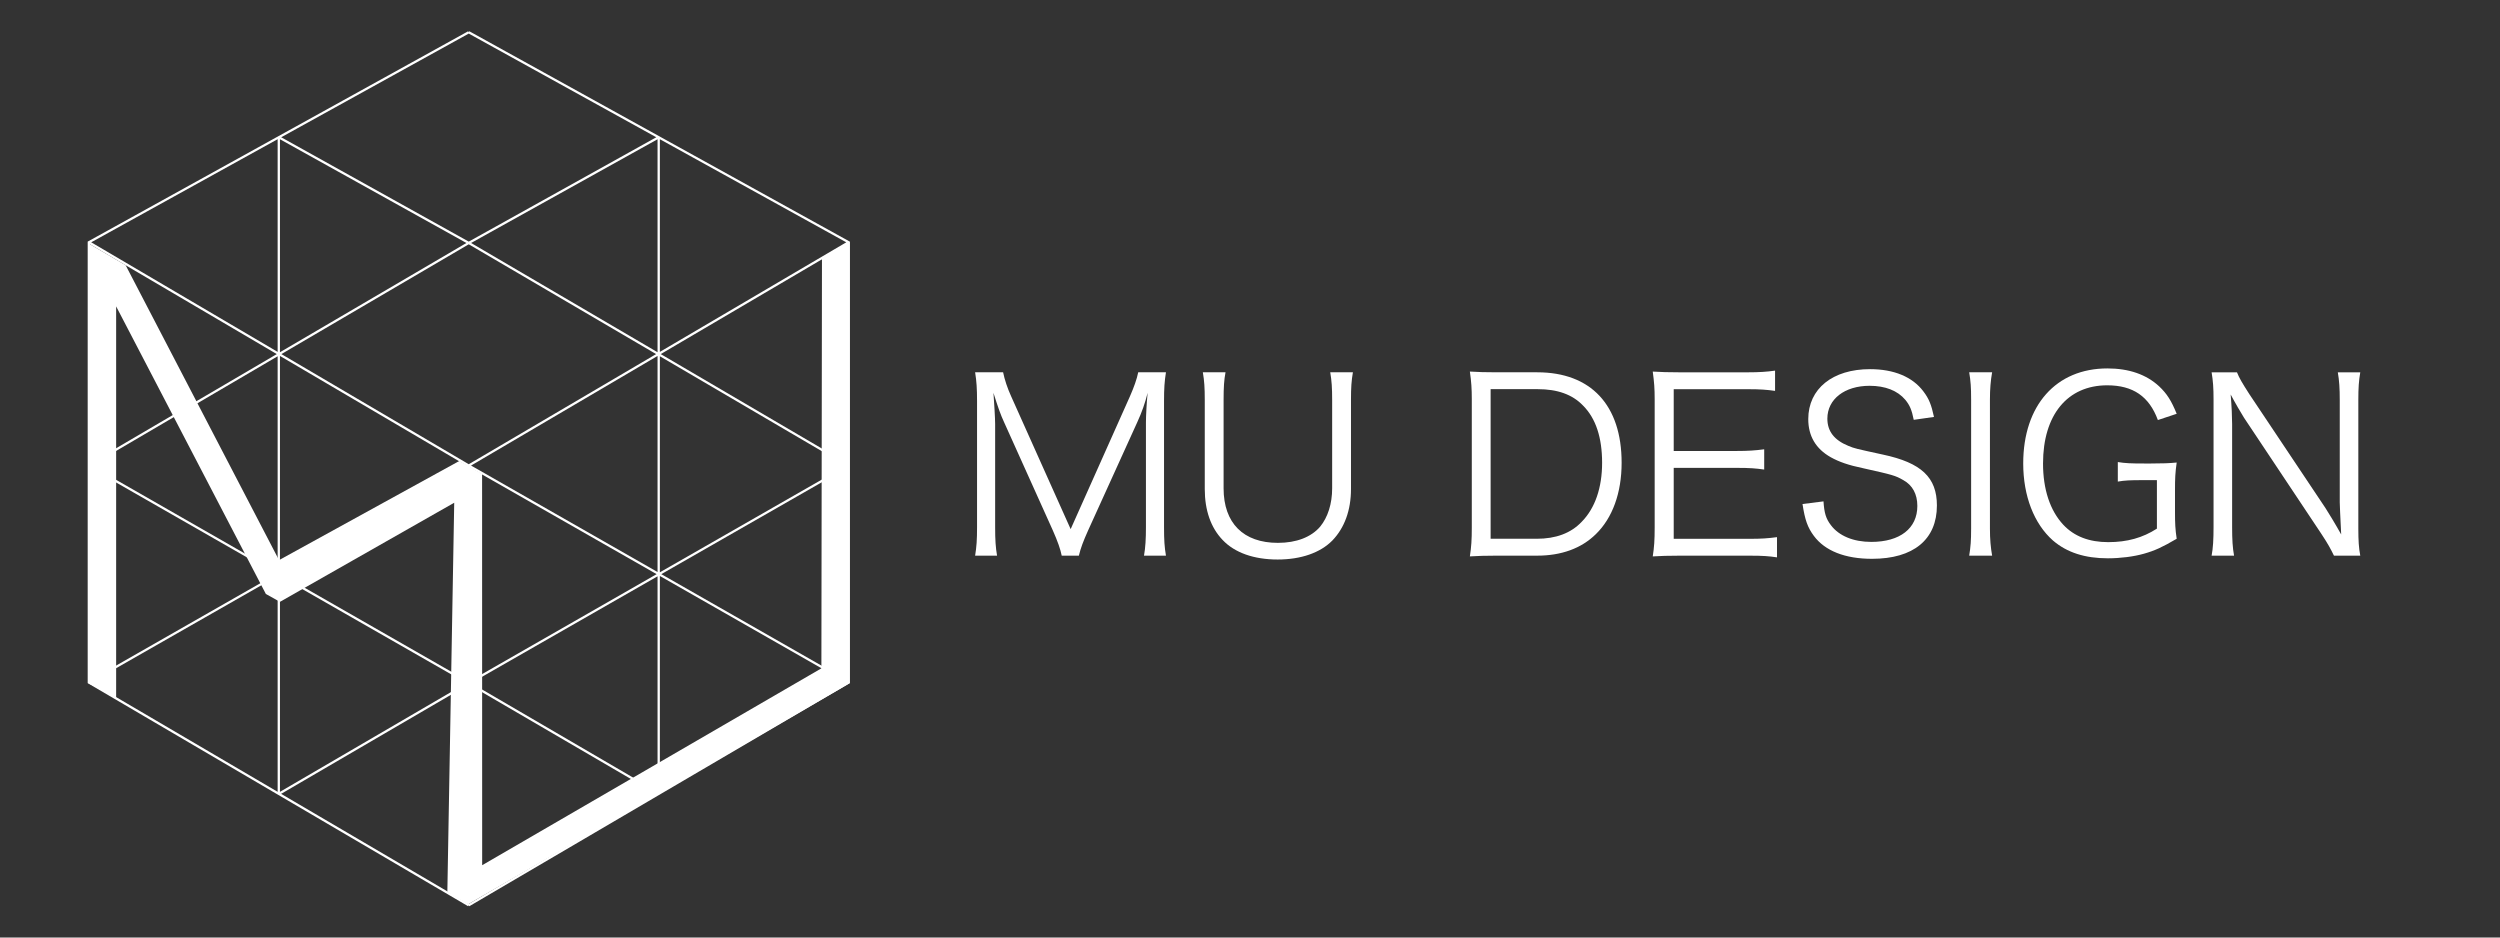 <?xml version="1.0" encoding="utf-8"?>
<!-- Generator: Adobe Illustrator 16.0.3, SVG Export Plug-In . SVG Version: 6.00 Build 0)  -->
<!DOCTYPE svg PUBLIC "-//W3C//DTD SVG 1.0//EN" "http://www.w3.org/TR/2001/REC-SVG-20010904/DTD/svg10.dtd">
<svg version="1.0" id="圖層_1" xmlns="http://www.w3.org/2000/svg" xmlns:xlink="http://www.w3.org/1999/xlink" x="0px" y="0px"
	 width="160px" height="60px" viewBox="-303.5 430.5 160 60" enable-background="new -303.5 430.5 160 60" xml:space="preserve">
<rect x="-303.5" y="430.5" width="160" height="60" fill="#333333" stroke="none"/>
<g>
	<path fill="#FFFFFF" d="M-239.224,457.554c-0.231-0.494-0.401-0.973-0.695-1.914c0.047,0.664,0.108,1.621,0.108,1.992v6.608
		c0,0.818,0.031,1.298,0.123,1.822h-1.404c0.092-0.571,0.123-1.019,0.123-1.822v-8.076c0-0.771-0.031-1.266-0.123-1.837h1.791
		c0.093,0.463,0.277,1.019,0.51,1.528l3.813,8.509l3.799-8.509c0.263-0.603,0.433-1.081,0.525-1.528h1.775
		c-0.093,0.586-0.123,1.034-0.123,1.837v8.076c0,0.85,0.03,1.267,0.123,1.822h-1.405c0.093-0.524,0.124-1.081,0.124-1.822v-6.701
		c0-0.433,0.046-1.267,0.108-1.899c-0.155,0.633-0.371,1.25-0.664,1.884l-3.15,6.934c-0.309,0.694-0.464,1.096-0.587,1.605h-1.097
		c-0.077-0.401-0.263-0.927-0.571-1.621L-239.224,457.554z"/>
	<path fill="#FFFFFF" d="M-216.914,454.327c-0.093,0.54-0.123,0.973-0.123,1.744v5.729c0,1.358-0.417,2.486-1.189,3.289
		c-0.772,0.787-2.008,1.22-3.505,1.22c-1.514,0-2.749-0.433-3.521-1.251c-0.756-0.787-1.143-1.899-1.143-3.258v-5.698
		c0-0.787-0.03-1.235-0.123-1.775h1.451c-0.093,0.494-0.123,0.957-0.123,1.775v5.651c0,2.224,1.266,3.49,3.474,3.49
		c1.189,0,2.132-0.37,2.703-1.034c0.494-0.603,0.771-1.468,0.771-2.456v-5.651c0-0.772-0.03-1.235-0.123-1.775H-216.914z"/>
	<path fill="#FFFFFF" d="M-209.305,456.041c0-0.664-0.031-1.112-0.123-1.761c0.54,0.031,0.957,0.047,1.698,0.047h2.609
		c3.443,0,5.405,2.1,5.405,5.79c0,1.931-0.587,3.536-1.652,4.571c-0.927,0.911-2.209,1.374-3.753,1.374h-2.609
		c-0.741,0-1.158,0.016-1.698,0.047c0.092-0.603,0.123-1.065,0.123-1.838V456.041z M-205.15,464.981c1.22,0,2.192-0.354,2.888-1.096
		c0.849-0.865,1.297-2.178,1.297-3.769c0-1.605-0.401-2.841-1.22-3.659c-0.68-0.711-1.637-1.051-2.903-1.051h-3.012v9.574H-205.15z"
		/>
	<path fill="#FFFFFF" d="M-189.773,466.171c-0.494-0.077-0.911-0.108-1.729-0.108h-4.524c-0.741,0-1.174,0.016-1.698,0.047
		c0.092-0.587,0.123-1.051,0.123-1.838v-8.23c0-0.664-0.031-1.081-0.123-1.761c0.54,0.031,0.957,0.047,1.698,0.047h4.4
		c0.68,0,1.205-0.031,1.73-0.108v1.297c-0.541-0.077-0.958-0.108-1.73-0.108h-4.756v3.953h4.062c0.68,0,1.143-0.03,1.729-0.107
		v1.297c-0.525-0.077-0.927-0.108-1.729-0.108h-4.062v4.54h4.896c0.71,0,1.143-0.03,1.714-0.107V466.171z"/>
	<path fill="#FFFFFF" d="M-181.021,457.369c-0.123-0.618-0.247-0.927-0.54-1.282c-0.494-0.587-1.282-0.896-2.285-0.896
		c-1.591,0-2.703,0.85-2.703,2.101c0,0.803,0.433,1.374,1.344,1.744c0.417,0.17,0.433,0.17,2.208,0.557
		c2.471,0.524,3.459,1.467,3.459,3.258c0,2.178-1.498,3.413-4.153,3.413c-1.729,0-3.012-0.51-3.722-1.468
		c-0.401-0.54-0.571-1.019-0.726-2.038l1.343-0.17c0.047,0.741,0.155,1.112,0.479,1.529c0.509,0.679,1.436,1.065,2.578,1.065
		c1.838,0,2.949-0.865,2.949-2.301c0-0.757-0.309-1.328-0.896-1.652c-0.509-0.294-0.679-0.34-2.548-0.757
		c-0.973-0.201-1.575-0.417-2.1-0.71c-0.958-0.541-1.437-1.359-1.437-2.44c0-1.945,1.56-3.196,3.953-3.196
		c1.529,0,2.718,0.494,3.413,1.421c0.354,0.463,0.51,0.849,0.68,1.637L-181.021,457.369z"/>
	<path fill="#FFFFFF" d="M-176.004,454.327c-0.093,0.509-0.14,1.08-0.14,1.729v8.276c0,0.68,0.047,1.205,0.14,1.729h-1.467
		c0.092-0.571,0.123-0.957,0.123-1.729v-8.276c0-0.772-0.031-1.174-0.123-1.729H-176.004z"/>
	<path fill="#FFFFFF" d="M-166.37,461.229c-0.803,0-1.157,0.016-1.59,0.093v-1.251c0.463,0.077,0.849,0.093,1.683,0.093h0.448
		c0.726,0,1.158-0.016,1.637-0.062c-0.093,0.648-0.108,1.034-0.108,1.744v1.421c0,0.726,0.016,1.097,0.108,1.714
		c-0.927,0.541-1.39,0.757-2.101,0.958c-0.648,0.185-1.513,0.293-2.301,0.293c-1.467,0-2.625-0.37-3.521-1.143
		c-1.204-1.065-1.899-2.842-1.899-4.926c0-3.722,2.101-6.084,5.39-6.084c1.374,0,2.486,0.386,3.305,1.143
		c0.509,0.479,0.787,0.927,1.127,1.76l-1.204,0.401c-0.557-1.513-1.591-2.223-3.243-2.223c-2.548,0-4.107,1.898-4.107,5.003
		c0,1.652,0.447,3.011,1.297,3.922c0.695,0.741,1.652,1.112,2.872,1.112s2.208-0.278,3.119-0.865v-3.104H-166.37z"/>
	<path fill="#FFFFFF" d="M-160.334,454.327c0.139,0.354,0.339,0.694,0.787,1.39l4.88,7.304c0.17,0.263,0.633,1.02,1.003,1.684
		c-0.062-1.235-0.092-1.915-0.092-2.054v-6.548c0-0.757-0.031-1.235-0.124-1.775h1.437c-0.093,0.556-0.124,0.988-0.124,1.775v8.23
		c0,0.772,0.031,1.235,0.124,1.729h-1.684c-0.216-0.447-0.386-0.757-0.803-1.39l-4.957-7.443c-0.123-0.185-0.633-1.065-0.85-1.482
		c0.063,0.727,0.093,1.482,0.093,1.885v6.593c0,0.819,0.031,1.328,0.124,1.838h-1.437c0.093-0.494,0.124-1.034,0.124-1.838v-8.168
		c0-0.711-0.031-1.174-0.124-1.729H-160.334z"/>
</g>
<g>
	<path fill="#FFFFFF" d="M-273.464,432.5l-0.036,0.064l-0.036-0.064l-24.352,13.463v28.257l24.349,14.28l0.038-0.063l0.037,0.063
		l24.313-14.26l0.036-0.021v-28.257L-273.464,432.5z M-273.5,474.13l-12.024-6.884l12.024-6.865l12.024,6.865L-273.5,474.13z
		 M-273.5,446.135l11.992,7.027l-11.992,7.048l-11.992-7.048L-273.5,446.135z M-261.417,453.281v13.828l-11.935-6.814
		L-261.417,453.281z M-273.648,460.295l-11.935,6.814v-13.828L-273.648,460.295z M-285.731,467.128l-11.934-6.833l11.934-6.994
		V467.128z M-261.269,453.301l11.934,6.994l-11.934,6.833V453.301z M-261.417,453.043l-11.934-6.992l11.934-6.639V453.043z
		 M-261.269,439.41l11.931,6.598l-11.931,7.013V439.41z M-285.583,453.043v-13.631l11.934,6.639L-285.583,453.043z
		 M-285.731,453.021l-11.931-7.014l11.931-6.598V453.021z M-285.785,453.162l-11.953,7.004v-14.029L-285.785,453.162z
		 M-297.738,460.424l11.916,6.822l-11.916,6.803V460.424z M-285.731,467.363v13.814l-11.934-7L-285.731,467.363z M-285.583,467.384
		l11.935,6.832l-11.935,6.962V467.384z M-261.417,467.384v13.794l-11.935-6.962L-261.417,467.384z M-261.269,467.363l11.933,6.814
		l-11.933,6.999V467.363z M-261.178,467.246l11.916-6.822v13.625L-261.178,467.246z M-261.214,453.162l11.952-7.025v14.029
		L-261.214,453.162z M-261.497,439.285l-12.003,6.678l-12.004-6.678l12.004-6.636L-261.497,439.285z M-285.509,481.307l12.01-7.005
		l12.009,7.005l-12.009,7.044L-285.509,481.307z"/>
	<polygon fill="#FFFFFF" points="-273.538,488.372 -274.87,487.6 -274.43,462.675 -285.583,469.018 -286.485,468.514 
		-296.067,450.108 -296.067,475.191 -297.847,474.22 -297.85,446.07 -295.458,447.475 -285.642,466.348 -274.101,460 
		-272.646,460.831 -272.641,485.873 -250.931,473.274 -250.894,447.02 -249.113,445.963 -249.113,474.22 -249.625,474.521 	"/>
</g>
</svg>
